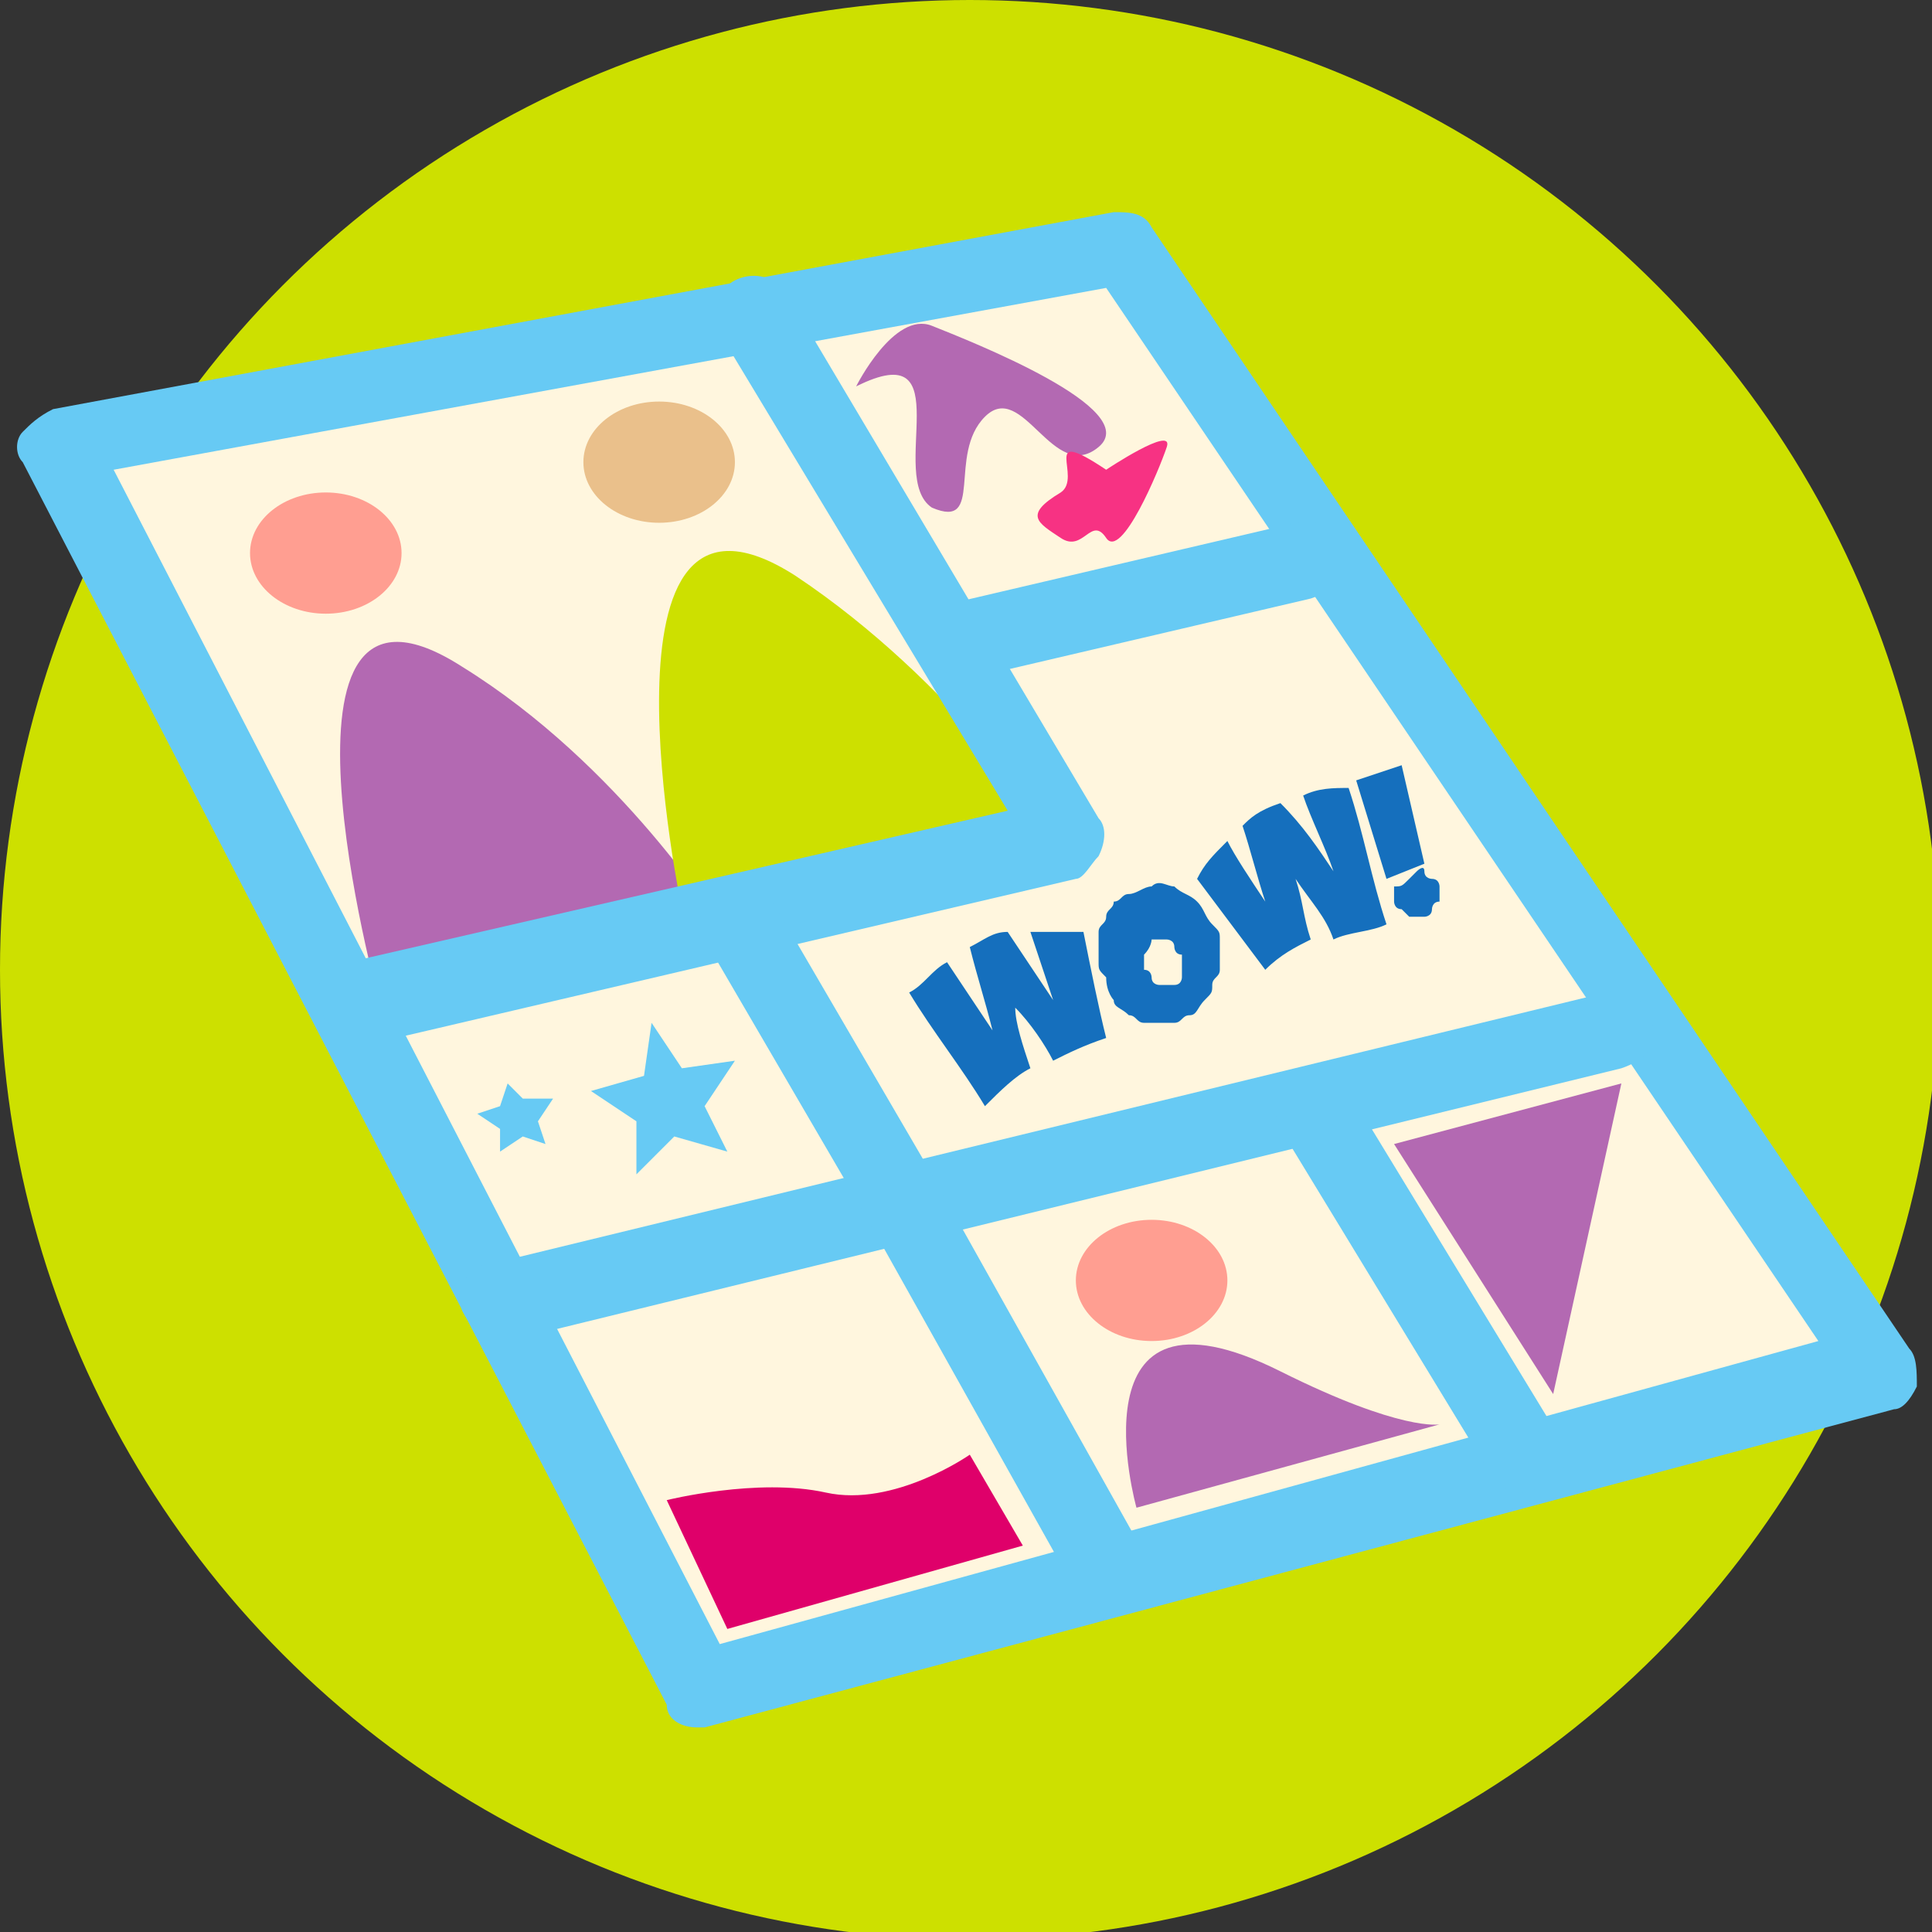 <svg xmlns="http://www.w3.org/2000/svg" viewBox="0 0 25.5 25.5" enable-background="new 0 0 25.5 25.5"><rect x="0" y="0" width="25.5" height="25.5" fill="#333333" stroke="none"/><style type="text/css">.st0{fill:#CDE000;} .st1{fill:#FFF6DE;} .st2{fill:#67CAF4;} .st3{fill:#B369B2;} .st4{fill:#FF9E91;} .st5{fill:#EAC08B;} .st6{fill:#156FBD;} .st7{fill:#DF006A;} .st8{fill:#F73283;}</style><circle id="bloc" cx="12.8" cy="12.8" r="12.8" class="st0"/><g id="Calque_2"><path d="M.8 5.8l8.4 16.5L24.8 18l-10-14.8z" class="st1"/><path d="M9.2 22.8c-.2 0-.4-.1-.4-.3L.3 6.1c-.1-.1-.1-.3 0-.4.1-.1.2-.2.4-.3l14-2.6c.2 0 .4 0 .5.2l10 14.8c.1.1.1.3.1.5-.1.2-.2.3-.3.3L9.3 22.8s-.1 0-.1 0zM1.5 6.2l8 15.5 14.5-4-9.4-13.9L1.5 6.2z" class="st2"/><path d="M5 13.2S3.3 7 6.1 8.8c2.1 1.3 3.4 3.4 3.4 3.4l-4.5 1z" class="st3"/><ellipse cx="4.3" cy="7.3" class="st4" rx="1" ry=".8"/><path d="M9 12s-1.3-6.2 1.5-4.4C12.6 9 13.9 11 13.9 11L9 12z" class="st0"/><ellipse cx="8.7" cy="6.1" class="st5" rx="1" ry=".8"/><path d="M15 19.9s-.9-3.2 1.9-1.8c1.6.8 2.1.7 2.1.7l-4 1.1z" class="st3"/><ellipse cx="15.2" cy="16.9" class="st4" rx="1" ry=".8"/><path d="M4.7 13.7c-.2 0-.4-.2-.5-.4-.1-.3.1-.5.4-.6l8.7-2-3.8-6.3c-.1-.3 0-.6.2-.7.2-.1.5-.1.7.2l4.1 6.9c.1.1.1.3 0 .5-.1.1-.2.3-.3.3l-9.4 2.2c0-.1 0-.1-.1-.1z" class="st2"/><path d="M12.6 8.4l4.7-1.1" class="st1"/><path d="M12.6 8.9c-.2 0-.4-.2-.5-.4-.1-.2.1-.5.3-.5l4.7-1.1c.3-.1.5.1.6.4.1.3-.1.5-.4.6L12.6 9c0-.1 0-.1 0-.1z" class="st2"/><path d="M21.3 13.6L6.6 17.2" class="st1"/><path d="M6.6 17.7c-.2 0-.4-.2-.5-.4-.1-.3.1-.6.3-.6l14.8-3.6c.3-.1.5.1.6.4.1.3-.1.5-.4.6L6.7 17.7c-.1 0-.1 0-.1 0z" class="st2"/><path d="M9.7 12.2l2.1 3.6 2.8 5" class="st1"/><path d="M14.6 21.3c-.2 0-.3-.1-.4-.3l-2.8-5-2.1-3.6c-.1-.2-.1-.5.2-.7.2-.1.5-.1.7.2l2.1 3.6 2.8 5c.1.2 0 .5-.2.7-.2.1-.2.1-.3.1z" class="st2"/><path d="M17.3 14.6l2.8 4.6" class="st1"/><path d="M20.1 19.7c-.2 0-.3-.1-.4-.2l-2.8-4.6c-.1-.2-.1-.5.2-.7.2-.1.5-.1.7.2l2.8 4.6c.1.2.1.5-.2.7-.1-.1-.2 0-.3 0z" class="st2"/><path d="M14.3 12.3c-.2 0-.5 0-.7 0 .1.3.2.6.3.9-.2-.3-.4-.6-.6-.9-.2 0-.3.1-.5.2.1.4.2.7.3 1.1-.2-.3-.4-.6-.6-.9-.2.1-.3.3-.5.4.3.5.7 1 1 1.5.2-.2.4-.4.6-.5-.1-.3-.2-.6-.2-.8.2.2.4.5.5.7.2-.1.4-.2.7-.3-.1-.4-.2-.9-.3-1.4zM14.7 13.2c0 .1.1.1.2.2.1 0 .1.1.2.1s.1 0 .2 0 .1 0 .2 0 .1-.1.2-.1.1-.1.2-.2.1-.1.1-.2.1-.1.1-.2 0-.1 0-.2 0-.1 0-.2 0-.1-.1-.2-.1-.2-.2-.3c-.1-.1-.2-.1-.3-.2-.1 0-.2-.1-.3 0-.1 0-.2.1-.3.1-.1 0-.1.1-.2.1 0 .1-.1.1-.1.2s-.1.1-.1.2 0 .1 0 .2 0 .1 0 .2 0 .1.1.2c0 .2.1.3.1.3zm.4-.6c.1-.1.1-.2.1-.2s.1 0 .1 0 .1 0 .1 0 .1 0 .1.1c0 0 0 .1.1.1 0 0 0 .1 0 .1s0 .1 0 .1 0 .1 0 .1 0 .1-.1.1c0 0-.1 0-.1 0s-.1 0-.1 0-.1 0-.1-.1c0 0 0-.1-.1-.1 0 0 0-.1 0-.1s0 0 0-.1zM16.4 10.9c.1.3.2.7.3 1-.2-.3-.4-.6-.5-.8-.2.2-.3.3-.4.5.3.4.6.8.9 1.2.2-.2.4-.3.6-.4-.1-.3-.1-.5-.2-.8.2.3.4.5.5.8.2-.1.5-.1.7-.2-.2-.6-.3-1.2-.5-1.8-.2 0-.4 0-.6.1.1.3.3.7.4 1-.2-.3-.4-.6-.7-.9-.3.1-.4.2-.5.3zM18.6 11.6c-.1 0-.1 0 0 0-.1.1-.1.1-.2.1 0 0 0 .1 0 .1s0 .1 0 .1 0 .1.1.1c0 0 0 0 .1.1 0 0 .1 0 .1 0s.1 0 .1 0 .1 0 .1-.1c0 0 0-.1.1-.1 0 0 0-.1 0-.1s0-.1 0-.1 0-.1-.1-.1c0 0-.1 0-.1-.1s-.1 0-.1 0c-.1.1-.1.1-.1.1zM18.8 11.4l-.3-1.3-.6.2.4 1.3z" class="st6"/><path d="M9.6 15.2l-.7-.2-.5.5v-.7l-.6-.4.7-.2.1-.7.4.6.7-.1-.4.6zM7.2 15.1l-.3-.1-.3.2v-.3l-.3-.2.3-.1.1-.3.2.2h.4l-.2.3z" class="st2"/><path d="M8.8 19.8s1.2-.3 2.1-.1 1.9-.5 1.9-.5l.7 1.2-3.9 1.1-.8-1.7z" class="st7"/><path d="M21.4 14.3l-.9 4.1-2.1-3.3zM11.3 5.1s.5-1 1-.8 2.8 1.1 2.2 1.6-1-.9-1.5-.4 0 1.5-.7 1.2c-.6-.4.4-2.3-1-1.6z" class="st3"/><path d="M14.6 6.2s.9-.6.8-.3c-.1.3-.6 1.5-.8 1.2-.2-.3-.3.2-.6 0s-.5-.3 0-.6c.3-.2-.3-.9.6-.3z" class="st8"/></g></svg>
